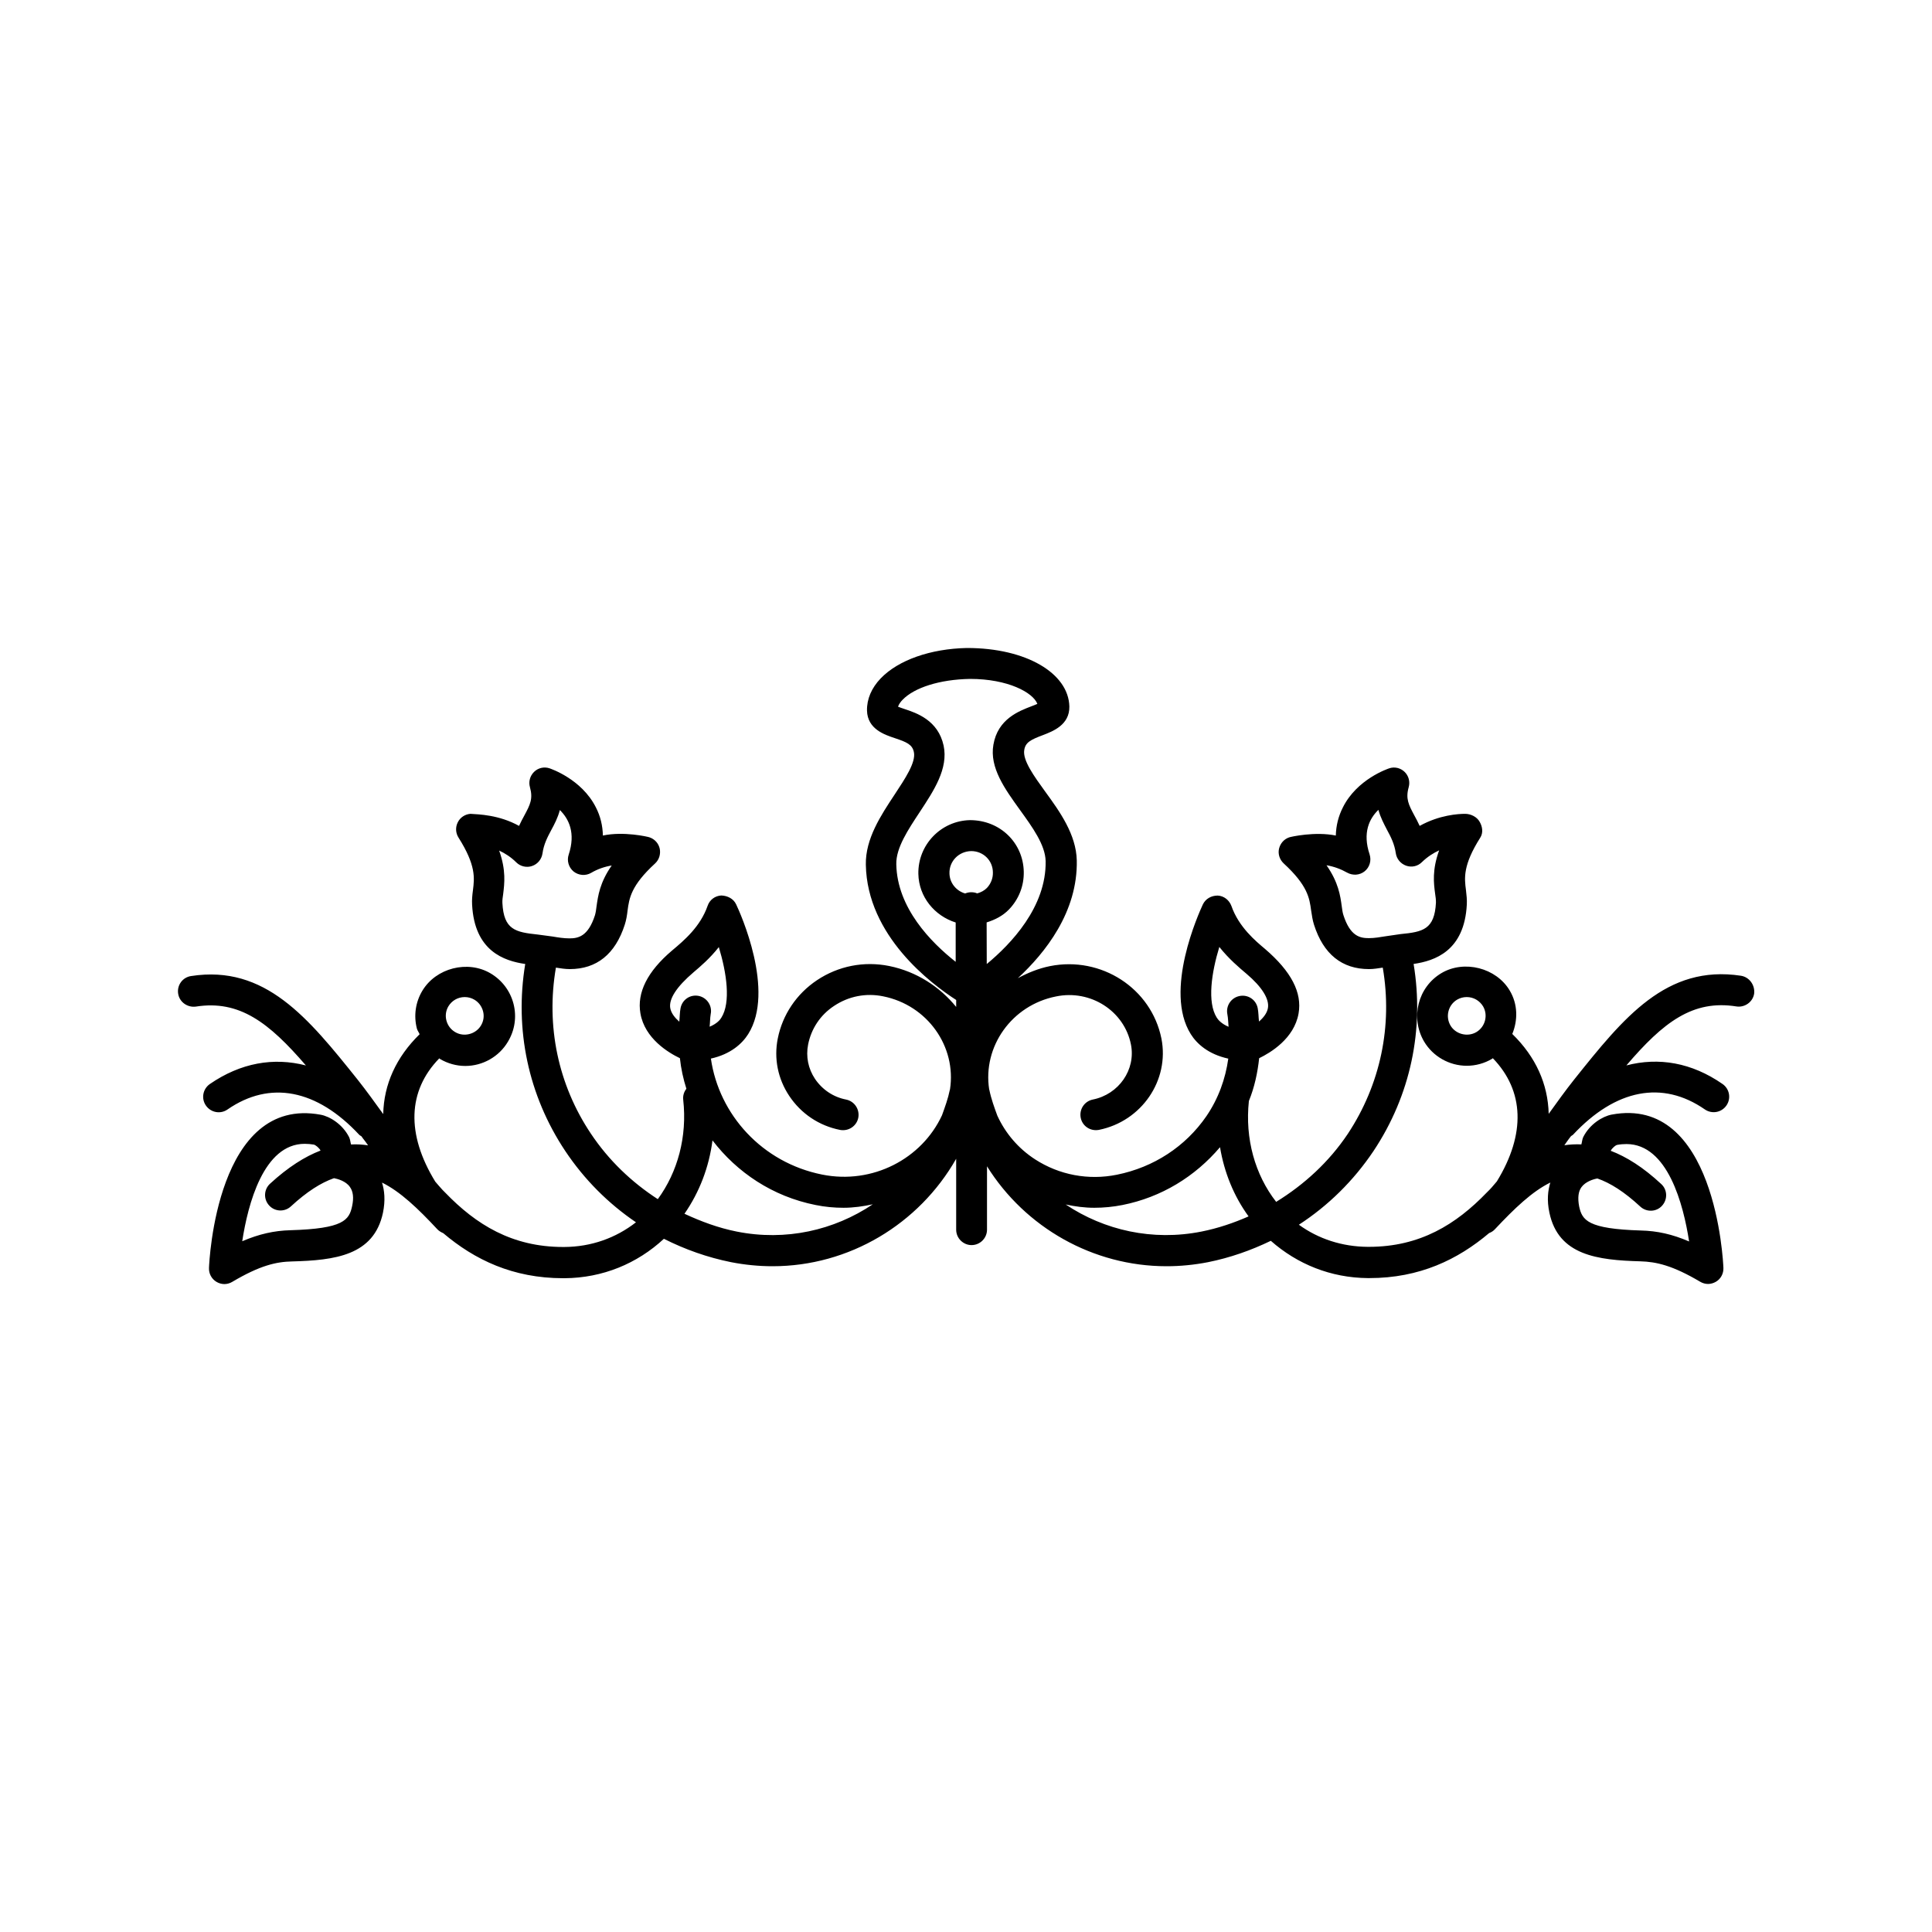 <?xml version="1.0" encoding="utf-8"?>
<!-- Generator: Adobe Illustrator 16.0.4, SVG Export Plug-In . SVG Version: 6.00 Build 0)  -->
<!DOCTYPE svg PUBLIC "-//W3C//DTD SVG 1.1//EN" "http://www.w3.org/Graphics/SVG/1.1/DTD/svg11.dtd">
<svg version="1.1" id="Layer_1" xmlns="http://www.w3.org/2000/svg" xmlns:xlink="http://www.w3.org/1999/xlink" x="0px" y="0px"
	 width="50px" height="50px" viewBox="0 0 50 50" enable-background="new 0 0 50 50" xml:space="preserve">
<g>
	<path d="M45.055,25.252c-1.932-0.292-3.037,1.085-4.317,2.688c-0.224,0.281-0.44,0.584-0.658,0.886
		c-0.019-0.771-0.334-1.474-0.942-2.067c0.145-0.355,0.146-0.768-0.066-1.123c-0.348-0.589-1.178-0.8-1.766-0.453
		c-0.61,0.361-0.812,1.154-0.451,1.771c0.229,0.387,0.654,0.628,1.105,0.628c0.23,0,0.458-0.062,0.658-0.182
		c0.006-0.004,0.009-0.01,0.016-0.014c0.815,0.844,0.855,1.963,0.105,3.188c-0.062,0.069-0.12,0.146-0.184,0.211
		c-0.025,0.024-0.054,0.052-0.078,0.078c-0.793,0.823-1.726,1.405-3.049,1.405c-0.013,0-0.021,0-0.031,0
		c-0.662-0.004-1.277-0.205-1.782-0.572c0.757-0.492,1.415-1.137,1.933-1.91c0.957-1.438,1.316-3.146,1.036-4.839
		c0.541-0.079,1.315-0.33,1.377-1.538c0.007-0.123-0.007-0.244-0.022-0.374c-0.041-0.313-0.082-0.642,0.371-1.358
		c0.078-0.123,0.058-0.279-0.015-0.406c-0.069-0.129-0.229-0.209-0.377-0.209c-0.172,0-0.665,0.027-1.177,0.312
		c-0.046-0.104-0.094-0.189-0.139-0.273c-0.146-0.275-0.229-0.43-0.145-0.728c0.04-0.144-0.001-0.295-0.105-0.396
		c-0.107-0.104-0.262-0.141-0.402-0.092c-0.033,0.012-0.829,0.277-1.195,1.008c-0.117,0.229-0.178,0.475-0.184,0.731
		c-0.534-0.11-1.165,0.031-1.208,0.047c-0.134,0.046-0.231,0.158-0.263,0.298c-0.029,0.137,0.018,0.278,0.121,0.375
		c0.625,0.575,0.668,0.901,0.711,1.219c0.02,0.131,0.037,0.25,0.074,0.367c0.244,0.765,0.725,1.15,1.424,1.15
		c0.123,0,0.239-0.021,0.356-0.038c0.258,1.505-0.06,3.024-0.905,4.302c-0.488,0.729-1.128,1.313-1.854,1.76
		c-0.548-0.703-0.81-1.635-0.706-2.61c0.145-0.356,0.225-0.729,0.266-1.108c0.291-0.141,0.905-0.505,1.02-1.158
		c0.094-0.537-0.184-1.084-0.873-1.674c-0.235-0.197-0.676-0.563-0.865-1.108c-0.057-0.152-0.193-0.261-0.355-0.269
		c-0.166,0-0.313,0.082-0.384,0.229c-0.104,0.226-1.018,2.237-0.312,3.358c0.154,0.246,0.451,0.52,0.97,0.633
		c-0.073,0.524-0.256,1.035-0.567,1.49c-0.541,0.786-1.363,1.322-2.314,1.514c-0.737,0.15-1.492,0.008-2.117-0.396
		c-0.438-0.283-0.771-0.678-0.979-1.132c-0.08-0.218-0.16-0.437-0.207-0.669c0-0.003-0.002-0.006-0.004-0.009
		c-0.172-1.11,0.584-2.181,1.729-2.407c0.896-0.186,1.769,0.377,1.94,1.244c0.129,0.65-0.313,1.289-0.987,1.424
		c-0.218,0.044-0.356,0.255-0.313,0.473c0.043,0.215,0.25,0.353,0.471,0.312c1.105-0.223,1.832-1.283,1.617-2.366
		c-0.263-1.299-1.557-2.137-2.884-1.872c-0.302,0.061-0.573,0.174-0.831,0.312c0.706-0.653,1.553-1.713,1.525-3.049
		c-0.016-0.67-0.439-1.261-0.816-1.778c-0.289-0.4-0.591-0.815-0.543-1.08c0.031-0.194,0.163-0.263,0.479-0.382
		c0.261-0.1,0.696-0.264,0.688-0.742c-0.021-0.862-1.119-1.514-2.647-1.514c-0.001,0-0.003,0-0.005,0
		c-0.94,0.019-1.775,0.312-2.231,0.787c-0.237,0.248-0.36,0.534-0.354,0.834c0.013,0.477,0.453,0.623,0.718,0.711
		c0.319,0.105,0.454,0.17,0.495,0.36c0.058,0.265-0.227,0.69-0.5,1.104c-0.354,0.535-0.756,1.142-0.743,1.812
		c0.032,1.841,1.688,3.081,2.338,3.501v0.18c-0.425-0.521-1.021-0.914-1.733-1.059c-0.656-0.132-1.318,0-1.869,0.367
		c-0.53,0.354-0.892,0.893-1.015,1.508c-0.104,0.518,0.002,1.046,0.298,1.489c0.305,0.457,0.771,0.771,1.314,0.878
		c0.222,0.04,0.427-0.1,0.471-0.312c0.043-0.218-0.098-0.429-0.312-0.473c-0.334-0.064-0.619-0.257-0.808-0.536
		c-0.177-0.266-0.239-0.579-0.178-0.889c0.081-0.409,0.317-0.767,0.673-1c0.373-0.249,0.823-0.339,1.27-0.247
		c1.146,0.229,1.9,1.3,1.729,2.408c-0.001,0.004-0.003,0.007-0.004,0.01c-0.046,0.229-0.125,0.443-0.203,0.66
		c-0.523,1.128-1.798,1.797-3.102,1.535c-1.555-0.311-2.67-1.553-2.879-3.002c0.515-0.114,0.811-0.389,0.965-0.633
		c0.705-1.119-0.205-3.136-0.312-3.359c-0.068-0.146-0.222-0.223-0.383-0.229c-0.162,0.008-0.303,0.112-0.355,0.268
		c-0.188,0.539-0.608,0.896-0.922,1.158c-0.637,0.541-0.91,1.088-0.817,1.625c0.112,0.654,0.731,1.021,1.022,1.16
		c0.029,0.271,0.086,0.533,0.168,0.791c-0.062,0.078-0.095,0.182-0.082,0.286c0.106,0.955-0.143,1.868-0.658,2.571
		c-0.676-0.438-1.269-1.003-1.729-1.691c-0.854-1.273-1.167-2.796-0.908-4.301c0.118,0.018,0.235,0.038,0.359,0.038
		c0.697,0,1.178-0.388,1.423-1.149c0.038-0.117,0.058-0.238,0.073-0.369c0.043-0.314,0.086-0.642,0.713-1.217
		c0.104-0.097,0.146-0.238,0.12-0.377c-0.029-0.139-0.128-0.25-0.263-0.297c-0.043-0.017-0.676-0.162-1.209-0.047
		c-0.006-0.259-0.065-0.504-0.183-0.732c-0.368-0.729-1.165-0.996-1.198-1.008c-0.14-0.047-0.295-0.012-0.4,0.092
		c-0.106,0.103-0.147,0.256-0.107,0.396c0.084,0.3,0.006,0.452-0.143,0.729c-0.045,0.084-0.094,0.174-0.139,0.273
		c-0.519-0.287-1.041-0.298-1.258-0.312c-0.141,0.011-0.266,0.094-0.328,0.22c-0.063,0.125-0.058,0.274,0.02,0.396
		c0.455,0.721,0.412,1.045,0.373,1.36c-0.018,0.131-0.029,0.251-0.022,0.374c0.062,1.205,0.831,1.457,1.375,1.536
		c-0.28,1.692,0.078,3.403,1.036,4.84c0.493,0.739,1.115,1.36,1.83,1.845c-0.52,0.406-1.156,0.635-1.854,0.639
		c-0.013,0-0.021,0-0.031,0c-1.324,0-2.256-0.582-3.051-1.406c-0.024-0.025-0.051-0.053-0.076-0.077
		c-0.062-0.065-0.121-0.14-0.182-0.208c-0.754-1.229-0.716-2.35,0.104-3.191c0.007,0.004,0.01,0.012,0.018,0.016
		c0.197,0.117,0.426,0.181,0.655,0.181c0.451,0,0.876-0.241,1.104-0.629c0.179-0.298,0.229-0.646,0.144-0.979
		c-0.086-0.332-0.296-0.611-0.592-0.787c-0.591-0.351-1.415-0.142-1.769,0.451c-0.176,0.295-0.225,0.643-0.14,0.976
		c0.015,0.055,0.052,0.098,0.071,0.147c-0.608,0.594-0.926,1.299-0.942,2.066c-0.218-0.301-0.435-0.604-0.657-0.884
		c-1.283-1.604-2.397-2.985-4.316-2.688c-0.221,0.033-0.368,0.238-0.334,0.456c0.033,0.218,0.24,0.362,0.455,0.335
		c1.129-0.178,1.893,0.41,2.851,1.523c-0.837-0.217-1.688-0.068-2.485,0.48c-0.183,0.127-0.229,0.375-0.103,0.557
		c0.128,0.184,0.377,0.229,0.558,0.103c1.1-0.761,2.312-0.524,3.411,0.655c0.017,0.018,0.036,0.023,0.056,0.038
		c0.03,0.045,0.063,0.086,0.098,0.131c0.023,0.032,0.05,0.067,0.074,0.103c-0.145-0.021-0.291-0.031-0.441-0.022
		c-0.018-0.062-0.02-0.127-0.049-0.188c-0.171-0.338-0.502-0.539-0.737-0.582c-2.688-0.496-2.884,3.795-2.89,3.967
		c-0.006,0.146,0.068,0.283,0.193,0.358c0.062,0.037,0.135,0.058,0.205,0.058c0.069,0,0.143-0.02,0.205-0.058
		c0.715-0.424,1.135-0.519,1.545-0.528c1.105-0.03,2.118-0.15,2.354-1.258c0.067-0.326,0.039-0.58-0.024-0.783
		c0.473,0.234,0.928,0.668,1.432,1.209c0.043,0.045,0.097,0.076,0.152,0.1c0.812,0.688,1.801,1.166,3.104,1.166
		c0.012,0,0.023,0,0.037,0c0.984-0.007,1.877-0.377,2.57-1.02c0.545,0.275,1.127,0.482,1.739,0.605
		c0.36,0.07,0.722,0.105,1.074,0.105c1.979,0,3.787-1.088,4.751-2.781v1.835c0,0.221,0.182,0.399,0.398,0.399
		c0.222,0,0.4-0.181,0.4-0.399v-1.64c0.989,1.584,2.744,2.586,4.646,2.586c0.354,0,0.714-0.035,1.074-0.105
		c0.569-0.114,1.112-0.305,1.625-0.553c0.686,0.605,1.553,0.957,2.51,0.965c0.014,0,0.024,0,0.037,0
		c1.304,0,2.291-0.479,3.104-1.166c0.057-0.021,0.107-0.053,0.15-0.1c0.506-0.539,0.961-0.975,1.433-1.207
		c-0.062,0.201-0.094,0.455-0.024,0.781c0.233,1.105,1.248,1.227,2.355,1.258c0.41,0.012,0.83,0.104,1.546,0.528
		c0.063,0.038,0.136,0.058,0.204,0.058c0.07,0,0.143-0.021,0.205-0.058c0.126-0.073,0.199-0.213,0.193-0.358
		c-0.006-0.172-0.211-4.472-2.893-3.967c-0.234,0.045-0.566,0.244-0.736,0.584c-0.027,0.061-0.029,0.123-0.047,0.187
		c-0.15-0.007-0.299,0.001-0.44,0.022c0.022-0.033,0.05-0.068,0.073-0.104c0.031-0.045,0.064-0.086,0.099-0.132
		c0.019-0.015,0.036-0.021,0.051-0.035c1.104-1.183,2.315-1.417,3.413-0.656c0.184,0.126,0.432,0.081,0.559-0.103
		c0.125-0.182,0.08-0.432-0.104-0.557c-0.797-0.552-1.648-0.697-2.486-0.479c0.954-1.116,1.717-1.707,2.85-1.526
		c0.209,0.032,0.424-0.112,0.457-0.334C45.422,25.491,45.271,25.286,45.055,25.252z M38.209,26.71
		c-0.227,0.135-0.535,0.057-0.669-0.167c-0.138-0.233-0.062-0.534,0.17-0.672c0.076-0.045,0.162-0.067,0.249-0.067
		c0.174,0,0.331,0.09,0.422,0.239C38.516,26.272,38.439,26.573,38.209,26.71z M35.855,24.231c-0.133,0.021-0.279,0.048-0.428,0.048
		c-0.229,0-0.483-0.046-0.66-0.597c-0.023-0.072-0.032-0.148-0.043-0.23c-0.037-0.271-0.084-0.614-0.394-1.059
		c0.188,0.031,0.368,0.097,0.535,0.191c0.144,0.08,0.323,0.069,0.452-0.035s0.18-0.277,0.128-0.438
		c-0.187-0.561-0.007-0.926,0.228-1.152c0.053,0.196,0.143,0.362,0.221,0.514c0.102,0.188,0.195,0.369,0.229,0.608
		c0.021,0.147,0.124,0.272,0.268,0.323c0.143,0.051,0.302,0.015,0.408-0.092c0.146-0.142,0.299-0.236,0.446-0.305
		c-0.185,0.508-0.14,0.853-0.104,1.123c0.013,0.081,0.022,0.155,0.021,0.231c-0.036,0.694-0.338,0.757-0.913,0.813L35.855,24.231z
		 M13.002,23.369c-0.004-0.076,0.008-0.149,0.02-0.231c0.033-0.271,0.078-0.615-0.104-1.125c0.146,0.067,0.304,0.166,0.446,0.308
		c0.105,0.104,0.27,0.14,0.406,0.091c0.145-0.049,0.246-0.174,0.269-0.323c0.033-0.239,0.128-0.421,0.229-0.61
		c0.08-0.148,0.168-0.314,0.221-0.515c0.234,0.229,0.413,0.595,0.229,1.153c-0.053,0.156-0.002,0.332,0.127,0.438
		c0.131,0.104,0.312,0.117,0.453,0.035c0.166-0.098,0.346-0.16,0.533-0.191c-0.309,0.443-0.354,0.787-0.393,1.06
		c-0.01,0.081-0.02,0.157-0.041,0.229c-0.178,0.551-0.436,0.597-0.661,0.597c-0.147,0-0.294-0.024-0.429-0.047l-0.39-0.052
		C13.34,24.125,13.037,24.063,13.002,23.369z M11.604,26.044c0.091-0.15,0.248-0.24,0.423-0.24c0.087,0,0.173,0.022,0.25,0.068
		c0.112,0.066,0.19,0.172,0.224,0.298c0.034,0.126,0.014,0.259-0.054,0.371c-0.134,0.224-0.44,0.306-0.668,0.169
		c-0.113-0.066-0.193-0.173-0.226-0.3C11.52,26.285,11.539,26.154,11.604,26.044z M9.113,31.214
		c-0.077,0.361-0.223,0.584-1.596,0.624c-0.424,0.011-0.813,0.099-1.248,0.285c0.146-0.952,0.551-2.521,1.617-2.521
		c0.08,0,0.162,0.008,0.242,0.021c0.038,0.013,0.127,0.077,0.168,0.153c-0.406,0.156-0.842,0.43-1.308,0.859
		c-0.162,0.149-0.172,0.402-0.021,0.564c0.148,0.162,0.401,0.172,0.563,0.021c0.411-0.379,0.774-0.61,1.114-0.729
		c0.103,0.02,0.307,0.078,0.41,0.225C9.141,30.835,9.159,31.001,9.113,31.214z M17.613,26.089c-0.023,0.117-0.02,0.233-0.033,0.352
		c-0.113-0.1-0.211-0.219-0.234-0.353c-0.039-0.231,0.155-0.544,0.608-0.93c0.168-0.142,0.418-0.354,0.649-0.647
		c0.203,0.666,0.315,1.433,0.065,1.827c-0.028,0.05-0.114,0.156-0.303,0.233c0.013-0.108,0.009-0.217,0.028-0.326
		c0.045-0.217-0.098-0.428-0.312-0.471C17.86,25.731,17.656,25.872,17.613,26.089z M19.062,31.872
		c-0.475-0.095-0.92-0.261-1.348-0.46c0.385-0.556,0.635-1.201,0.725-1.899c0.634,0.828,1.555,1.451,2.667,1.672
		c0.243,0.05,0.485,0.072,0.724,0.072c0.26,0,0.512-0.037,0.758-0.09C21.59,31.838,20.338,32.128,19.062,31.872z M25.29,23.121
		c-0.048-0.021-0.101-0.03-0.155-0.03c-0.056,0-0.108,0.012-0.158,0.032c-0.229-0.067-0.401-0.271-0.405-0.521
		c-0.009-0.312,0.239-0.569,0.562-0.576c0.312,0,0.56,0.242,0.562,0.552c0.004,0.151-0.053,0.294-0.156,0.403
		C25.469,23.052,25.383,23.095,25.29,23.121z M25.534,23.872c0.217-0.068,0.42-0.17,0.581-0.338c0.252-0.264,0.387-0.607,0.38-0.973
		c-0.015-0.75-0.612-1.336-1.392-1.336c-0.752,0.016-1.35,0.64-1.336,1.391c0.012,0.597,0.42,1.086,0.966,1.258v1.018
		c-0.64-0.504-1.517-1.396-1.537-2.527c-0.009-0.424,0.308-0.896,0.61-1.354c0.363-0.552,0.74-1.119,0.615-1.714
		c-0.143-0.657-0.695-0.844-1.025-0.952c-0.047-0.017-0.107-0.035-0.155-0.056c0.022-0.067,0.073-0.133,0.117-0.178
		c0.303-0.315,0.959-0.527,1.747-0.541c0.982,0,1.629,0.353,1.742,0.646c-0.047,0.021-0.105,0.045-0.15,0.061
		c-0.327,0.125-0.874,0.33-0.988,0.996c-0.104,0.596,0.299,1.147,0.686,1.686c0.322,0.445,0.656,0.906,0.666,1.326
		c0.021,1.188-0.902,2.15-1.524,2.664L25.534,23.872L25.534,23.872z M31.489,26.335c-0.25-0.396-0.136-1.163,0.067-1.828
		c0.248,0.312,0.52,0.54,0.707,0.698c0.396,0.336,0.59,0.649,0.551,0.881c-0.021,0.132-0.117,0.252-0.231,0.351
		c-0.014-0.114-0.011-0.229-0.034-0.348c-0.043-0.217-0.252-0.357-0.471-0.312c-0.217,0.044-0.357,0.254-0.314,0.471
		c0.021,0.107,0.021,0.219,0.031,0.325C31.605,26.493,31.52,26.386,31.489,26.335z M31.098,31.872
		c-1.27,0.254-2.521-0.033-3.518-0.7c0.243,0.052,0.489,0.085,0.739,0.085c0.241,0,0.487-0.023,0.733-0.072
		c1.004-0.2,1.875-0.734,2.522-1.496c0.11,0.66,0.36,1.271,0.739,1.791C31.93,31.649,31.524,31.787,31.098,31.872z M40.928,30.724
		c0.105-0.146,0.314-0.209,0.412-0.225c0.336,0.116,0.701,0.348,1.11,0.727c0.159,0.149,0.415,0.143,0.563-0.021
		c0.149-0.162,0.142-0.415-0.021-0.563c-0.466-0.433-0.896-0.703-1.307-0.86c0.041-0.077,0.13-0.144,0.16-0.151
		c0.086-0.017,0.17-0.023,0.248-0.023c1.068,0,1.475,1.568,1.621,2.521c-0.436-0.188-0.826-0.274-1.25-0.284
		c-1.373-0.041-1.52-0.265-1.596-0.625C40.827,31.001,40.846,30.836,40.928,30.724z"/>
</g>
</svg>
